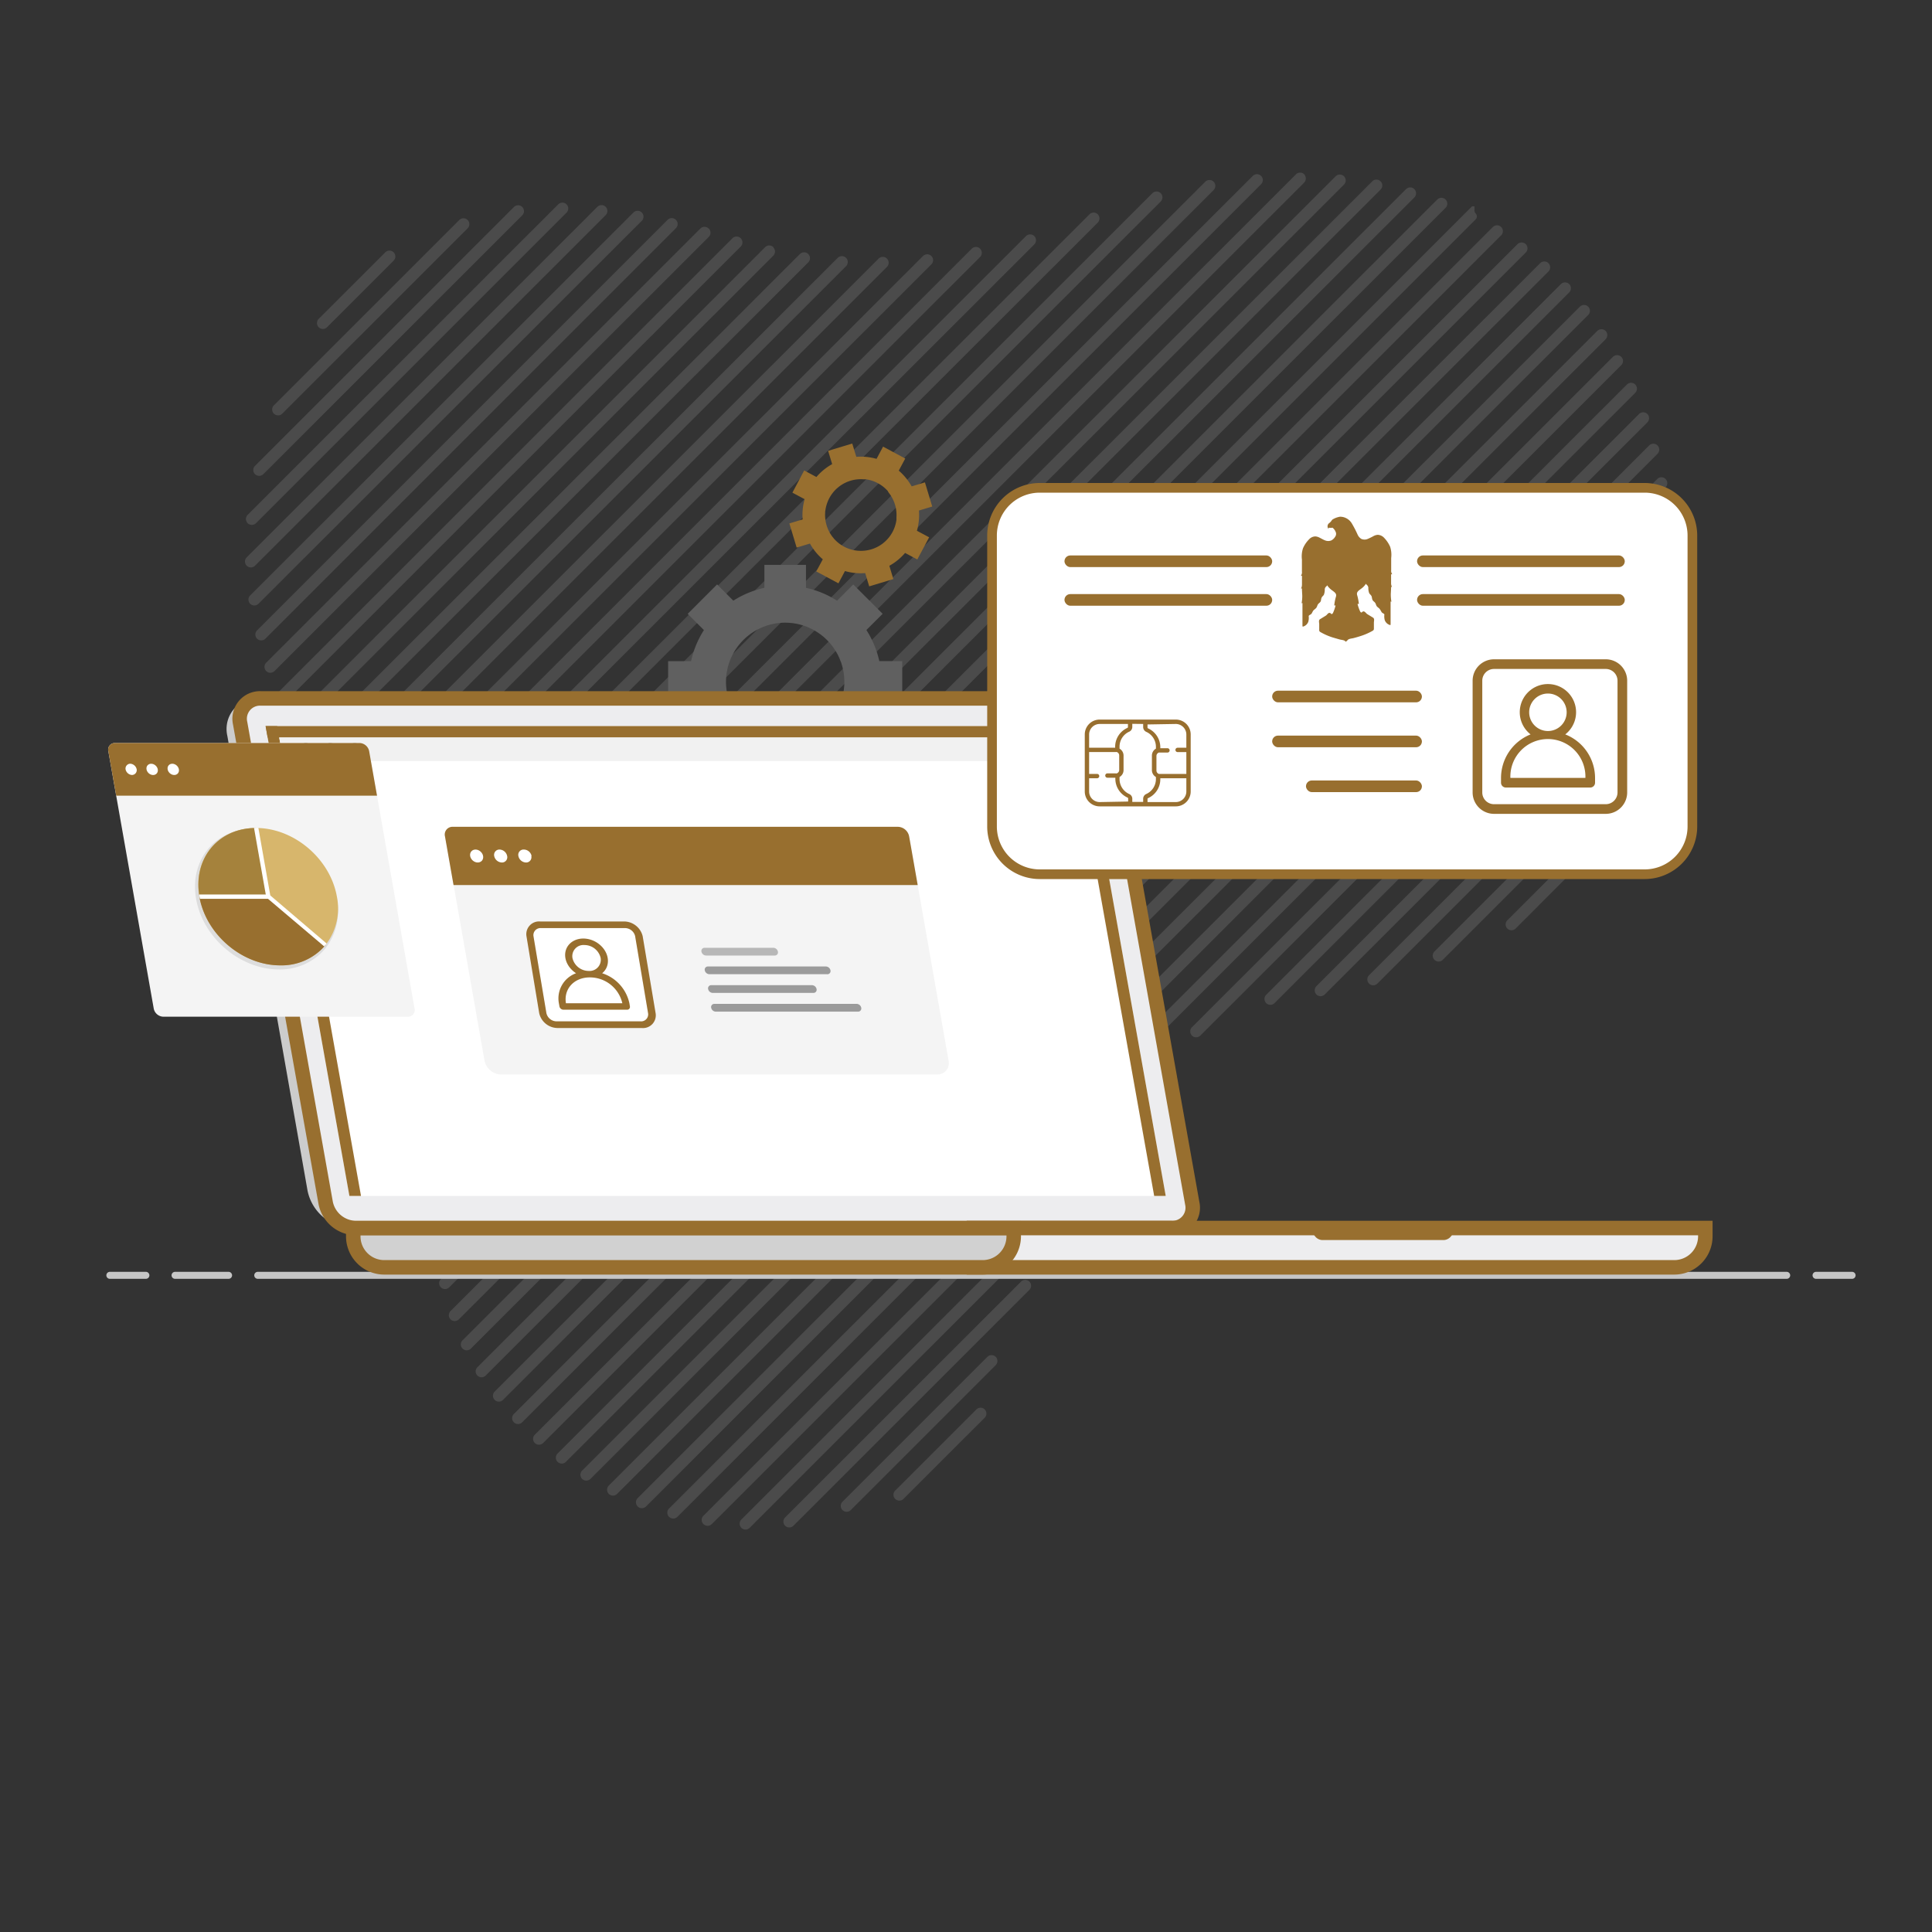 <svg xmlns="http://www.w3.org/2000/svg" viewBox="0 0 400 400"><rect x="0" y="0" width="400" height="400" fill="#333333" stroke="none"/><defs><style>.cls-1{opacity:0.16;}.cls-2{fill:#ccc;}.cls-3{fill:#c6c6c6;}.cls-4{fill:#606060;}.cls-5{fill:#986f2f;}.cls-6{fill:#ededef;}.cls-6,.cls-8{stroke:#986f2f;stroke-miterlimit:10;stroke-width:3px;}.cls-7{fill:#fff;}.cls-8{fill:#d1d1d1;}.cls-9{fill:#f1f1f1;}.cls-10{fill:#5e5e5e;}.cls-11{fill:#f4f4f4;}.cls-12{fill:#b7b7b7;}.cls-13{fill:#9b9b9b;}.cls-14{fill:#ddd;}.cls-15{fill:#d7b66c;}.cls-16{fill:#a5823c;}</style></defs><g id="Pattern"><g id="Group_1051" data-name="Group 1051"><g id="Group_695-2" data-name="Group 695-2"><g id="Group_614-2" data-name="Group 614-2"><g id="Group_608-2" data-name="Group 608-2" class="cls-1"><g id="Group_559-2" data-name="Group 559-2"><path id="Path_663-2" data-name="Path 663-2" class="cls-2" d="M81.5,52.24h0a1.22,1.22,0,0,1,0,1.72h0L67.71,67.75a1.22,1.22,0,0,1-1.73,0h0A1.23,1.23,0,0,1,66,66h0L79.77,52.24a1.24,1.24,0,0,1,1.73,0Z"/></g><g id="Group_560-2" data-name="Group 560-2"><path id="Path_664-2" data-name="Path 664-2" class="cls-2" d="M96.82,45.55h0a1.23,1.23,0,0,1,0,1.72L58.43,85.65a1.23,1.23,0,0,1-1.72,0h0a1.23,1.23,0,0,1,0-1.73h0L95.09,45.55a1.21,1.21,0,0,1,1.72,0Z"/></g><g id="Group_561-2" data-name="Group 561-2"><path id="Path_665-2" data-name="Path 665-2" class="cls-2" d="M108.13,42.86h0a1.23,1.23,0,0,1,0,1.72h0L54.52,98.17a1.23,1.23,0,0,1-1.72,0h0a1.21,1.21,0,0,1,0-1.72l53.6-53.59A1.22,1.22,0,0,1,108.13,42.86Z"/></g><g id="Group_562-2" data-name="Group 562-2"><path id="Path_666-2" data-name="Path 666-2" class="cls-2" d="M117.29,42.31h0a1.21,1.21,0,0,1,0,1.72h0L53,108.32a1.24,1.24,0,0,1-1.73,0h0a1.23,1.23,0,0,1,0-1.72l64.31-64.29a1.21,1.21,0,0,1,1.72,0Z"/></g><g id="Group_563-2" data-name="Group 563-2"><path id="Path_667-2" data-name="Path 667-2" class="cls-2" d="M125.4,42.82h0a1.23,1.23,0,0,1,0,1.72h0L52.8,117.12a1.22,1.22,0,0,1-1.73,0h0a1.23,1.23,0,0,1,0-1.72h0l72.61-72.58A1.23,1.23,0,0,1,125.4,42.82Z"/></g><g id="Group_564-2" data-name="Group 564-2"><path id="Path_668-2" data-name="Path 668-2" class="cls-2" d="M132.87,44h0a1.21,1.21,0,0,1,0,1.72h0L53.52,125a1.22,1.22,0,0,1-1.73,0h0a1.23,1.23,0,0,1,0-1.72h0L131.15,44a1.21,1.21,0,0,1,1.72,0Z"/></g><g id="Group_565-2" data-name="Group 565-2"><path id="Path_669-2" data-name="Path 669-2" class="cls-2" d="M139.94,45.51h0a1.22,1.22,0,0,1,0,1.73h0l-85,85a1.23,1.23,0,0,1-1.72,0h0a1.24,1.24,0,0,1,0-1.73h0l85-85a1.23,1.23,0,0,1,1.72,0Z"/></g><g id="Group_566-2" data-name="Group 566-2"><path id="Path_670-2" data-name="Path 670-2" class="cls-2" d="M146.75,47.32h0a1.23,1.23,0,0,1,0,1.72h0L56.84,138.93a1.22,1.22,0,0,1-1.73,0h0a1.23,1.23,0,0,1,0-1.72h0L145,47.32a1.24,1.24,0,0,1,1.73,0Z"/></g><g id="Group_567-2" data-name="Group 567-2"><path id="Path_671-2" data-name="Path 671-2" class="cls-2" d="M153.36,49.33h0a1.21,1.21,0,0,1,0,1.72L59.21,145.17a1.21,1.21,0,0,1-1.72,0h0a1.21,1.21,0,0,1,0-1.72l94.15-94.12a1.21,1.21,0,0,1,1.72,0Z"/></g><g id="Group_568-2" data-name="Group 568-2"><path id="Path_672-2" data-name="Path 672-2" class="cls-2" d="M160.1,51.22h0a1.23,1.23,0,0,1,0,1.72h0L62,151a1.21,1.21,0,0,1-1.72,0h0a1.21,1.21,0,0,1,0-1.72h0l98.13-98.1a1.21,1.21,0,0,1,1.72,0Z"/></g><g id="Group_569-2" data-name="Group 569-2"><path id="Path_673-2" data-name="Path 673-2" class="cls-2" d="M167.34,52.59h0a1.22,1.22,0,0,1,0,1.73L65,156.59a1.23,1.23,0,0,1-1.72,0h0a1.21,1.21,0,0,1,0-1.72h0L165.62,52.59a1.23,1.23,0,0,1,1.72,0Z"/></g><g id="Group_570-2" data-name="Group 570-2"><path id="Path_674-2" data-name="Path 674-2" class="cls-2" d="M175.17,53.39h0a1.23,1.23,0,0,1,0,1.72h0L68.2,162a1.21,1.21,0,0,1-1.72,0h0a1.23,1.23,0,0,1,0-1.72l107-106.93A1.22,1.22,0,0,1,175.17,53.39Z"/></g><g id="Group_571-2" data-name="Group 571-2"><path id="Path_675-2" data-name="Path 675-2" class="cls-2" d="M183.63,53.54h0a1.21,1.21,0,0,1,0,1.72L71.2,167.66a1.23,1.23,0,0,1-1.72,0h0a1.21,1.21,0,0,1,0-1.72h0L181.91,53.54A1.21,1.21,0,0,1,183.63,53.54Z"/></g><g id="Group_572-2" data-name="Group 572-2"><path id="Path_676-2" data-name="Path 676-2" class="cls-2" d="M192.83,53h0a1.22,1.22,0,0,1,0,1.73h0L74,173.47a1.23,1.23,0,0,1-1.72,0h0a1.22,1.22,0,0,1,0-1.73L191.11,53A1.23,1.23,0,0,1,192.83,53Z"/></g><g id="Group_573-2" data-name="Group 573-2"><path id="Path_677-2" data-name="Path 677-2" class="cls-2" d="M202.92,51.49h0a1.23,1.23,0,0,1,0,1.72h0L76.63,179.47a1.24,1.24,0,0,1-1.73,0h0a1.23,1.23,0,0,1,0-1.72h0L201.19,51.49a1.22,1.22,0,0,1,1.73,0Z"/></g><g id="Group_574-2" data-name="Group 574-2"><path id="Path_678-2" data-name="Path 678-2" class="cls-2" d="M214.14,48.88h0a1.22,1.22,0,0,1,0,1.72h0L79,185.68a1.21,1.21,0,0,1-1.72,0h0a1.21,1.21,0,0,1,0-1.72h0L212.42,48.88A1.23,1.23,0,0,1,214.14,48.88Z"/></g><g id="Group_575-2" data-name="Group 575-2"><path id="Path_679-2" data-name="Path 679-2" class="cls-2" d="M227.28,44.37h0a1.23,1.23,0,0,1,0,1.72h0l-146.09,146a1.21,1.21,0,0,1-1.72,0h0a1.23,1.23,0,0,1,0-1.72h0l146.1-146a1.21,1.21,0,0,1,1.72,0Z"/></g><g id="Group_576-2" data-name="Group 576-2"><path id="Path_680-2" data-name="Path 680-2" class="cls-2" d="M240.32,40h0a1.23,1.23,0,0,1,0,1.72h0L83.1,198.84a1.21,1.21,0,0,1-1.72,0h0a1.21,1.21,0,0,1,0-1.72h0L238.59,40a1.23,1.23,0,0,1,1.72,0Z"/></g><g id="Group_577-2" data-name="Group 577-2"><path id="Path_681-2" data-name="Path 681-2" class="cls-2" d="M251.27,37.62h0a1.23,1.23,0,0,1,0,1.72h0L84.75,205.81a1.23,1.23,0,0,1-1.72,0h0a1.22,1.22,0,0,1,0-1.73h0L249.54,37.62a1.22,1.22,0,0,1,1.73,0Z"/></g><g id="Group_578-2" data-name="Group 578-2"><path id="Path_682-2" data-name="Path 682-2" class="cls-2" d="M261.1,36.42h0a1.23,1.23,0,0,1,0,1.72h0l-175,174.91a1.21,1.21,0,0,1-1.72,0h0a1.23,1.23,0,0,1,0-1.72h0l175-174.91a1.22,1.22,0,0,1,1.72,0Z"/></g><g id="Group_579-2" data-name="Group 579-2"><path id="Path_683-2" data-name="Path 683-2" class="cls-2" d="M270,36.09h0a1.24,1.24,0,0,1,0,1.73L87.25,220.54a1.22,1.22,0,0,1-1.72,0h0a1.23,1.23,0,0,1,0-1.72h0L268.32,36.09a1.23,1.23,0,0,1,1.72,0Z"/></g><g id="Group_580-2" data-name="Group 580-2"><path id="Path_684-2" data-name="Path 684-2" class="cls-2" d="M278.26,36.5h0a1.23,1.23,0,0,1,0,1.72h0l-190.1,190a1.24,1.24,0,0,1-1.73,0h0a1.23,1.23,0,0,1,0-1.72l190.1-190A1.22,1.22,0,0,1,278.26,36.5Z"/></g><g id="Group_581-2" data-name="Group 581-2"><path id="Path_685-2" data-name="Path 685-2" class="cls-2" d="M285.83,37.54h0a1.21,1.21,0,0,1,0,1.72h0L88.91,236.13a1.24,1.24,0,0,1-1.73,0h0a1.24,1.24,0,0,1,0-1.73L284.11,37.54a1.21,1.21,0,0,1,1.72,0Z"/></g><g id="Group_582-2" data-name="Group 582-2"><path id="Path_686-2" data-name="Path 686-2" class="cls-2" d="M292.83,39.16h0a1.23,1.23,0,0,1,0,1.72h0L89.61,244a1.21,1.21,0,0,1-1.72,0h0a1.22,1.22,0,0,1,0-1.72h0L291.1,39.16a1.22,1.22,0,0,1,1.73,0Z"/></g><g id="Group_583-2" data-name="Group 583-2"><path id="Path_687-2" data-name="Path 687-2" class="cls-2" d="M299.29,41.31h0a1.21,1.21,0,0,1,0,1.72h0L90.41,251.86a1.24,1.24,0,0,1-1.73,0h0a1.24,1.24,0,0,1,0-1.73h0L297.57,41.31A1.21,1.21,0,0,1,299.29,41.31Z"/></g><g id="Group_584-2" data-name="Group 584-2"><path id="Path_688-2" data-name="Path 688-2" class="cls-2" d="M304.77,42.72h.5v.87a.88.88,0,0,0,.25.61h0a.86.86,0,0,1,0,1.21l-214,214a1.23,1.23,0,0,1-1.72,0h0a1.24,1.24,0,0,1,0-1.73Z"/></g><g id="Group_585-2" data-name="Group 585-2"><path id="Path_689-2" data-name="Path 689-2" class="cls-2" d="M310.8,47h0a1.21,1.21,0,0,1,0,1.72h0L93,266.53a1.22,1.22,0,0,1-1.72,0h0a1.21,1.21,0,0,1,0-1.72h0L309.08,47A1.21,1.21,0,0,1,310.8,47Z"/></g><g id="Group_586-2" data-name="Group 586-2"><path id="Path_690-2" data-name="Path 690-2" class="cls-2" d="M315.9,50.56h0a1.23,1.23,0,0,1,0,1.72h0L95,273.16a1.23,1.23,0,0,1-1.72,0h0a1.23,1.23,0,0,1,0-1.72h0L314.17,50.56a1.22,1.22,0,0,1,1.73,0Z"/></g><g id="Group_587-2" data-name="Group 587-2"><path id="Path_691-2" data-name="Path 691-2" class="cls-2" d="M320.59,54.49h0a1.22,1.22,0,0,1,0,1.72h0l-223.1,223a1.21,1.21,0,0,1-1.72,0h0a1.21,1.21,0,0,1,0-1.72h0l223.1-223a1.21,1.21,0,0,1,1.72,0Z"/></g><g id="Group_588-2" data-name="Group 588-2"><path id="Path_692-2" data-name="Path 692-2" class="cls-2" d="M324.89,58.82h0a1.23,1.23,0,0,1,0,1.72L100.56,284.79a1.21,1.21,0,0,1-1.72,0h0a1.21,1.21,0,0,1,0-1.72h0L323.16,58.82a1.23,1.23,0,0,1,1.73,0Z"/></g><g id="Group_589-2" data-name="Group 589-2"><path id="Path_693-2" data-name="Path 693-2" class="cls-2" d="M328.82,63.49h0a1.21,1.21,0,0,1,0,1.72h0L104.14,289.83a1.21,1.21,0,0,1-1.72,0h0a1.21,1.21,0,0,1,0-1.72h0L327.1,63.49A1.23,1.23,0,0,1,328.82,63.49Z"/></g><g id="Group_590-2" data-name="Group 590-2"><path id="Path_694-2" data-name="Path 694-2" class="cls-2" d="M332.42,68.51h0a1.24,1.24,0,0,1,0,1.73h0L108.11,294.47a1.22,1.22,0,0,1-1.72,0h0a1.21,1.21,0,0,1,0-1.72h0L330.7,68.51a1.23,1.23,0,0,1,1.72,0Z"/></g><g id="Group_591-2" data-name="Group 591-2"><path id="Path_695-2" data-name="Path 695-2" class="cls-2" d="M335.67,73.88h0a1.22,1.22,0,0,1,0,1.72h0L112.45,298.76a1.23,1.23,0,0,1-1.72,0h0a1.21,1.21,0,0,1,0-1.72h0L333.94,73.88a1.24,1.24,0,0,1,1.73,0Z"/></g><g id="Group_592-2" data-name="Group 592-2"><path id="Path_696-2" data-name="Path 696-2" class="cls-2" d="M338.56,79.61h0a1.23,1.23,0,0,1,0,1.72h0L117.16,302.66a1.21,1.21,0,0,1-1.72,0h0a1.22,1.22,0,0,1,0-1.72h0L336.84,79.61A1.21,1.21,0,0,1,338.56,79.61Z"/></g><g id="Group_593-2" data-name="Group 593-2"><path id="Path_697-2" data-name="Path 697-2" class="cls-2" d="M341.07,85.71h0a1.24,1.24,0,0,1,0,1.73L122.25,306.19a1.23,1.23,0,0,1-1.72,0h0a1.22,1.22,0,0,1,0-1.73L339.35,85.71A1.23,1.23,0,0,1,341.07,85.71Z"/></g><g id="Group_594-2" data-name="Group 594-2"><path id="Path_698-2" data-name="Path 698-2" class="cls-2" d="M343.18,92.23h0a1.23,1.23,0,0,1,0,1.72h0L127.77,309.29a1.22,1.22,0,0,1-1.73,0h0a1.23,1.23,0,0,1,0-1.72h0L341.45,92.22A1.23,1.23,0,0,1,343.18,92.23Z"/></g><g id="Group_595-2" data-name="Group 595-2"><path id="Path_699-2" data-name="Path 699-2" class="cls-2" d="M344.84,99.18h0a1.21,1.21,0,0,1,0,1.72h0l-211.09,211a1.24,1.24,0,0,1-1.73,0h0a1.24,1.24,0,0,1,0-1.73l211.1-211a1.21,1.21,0,0,1,1.72,0Z"/></g><g id="Group_596-2" data-name="Group 596-2"><path id="Path_700-2" data-name="Path 700-2" class="cls-2" d="M346,106.64h0a1.21,1.21,0,0,1,0,1.72h0L140.24,314.05a1.23,1.23,0,0,1-1.72,0h0a1.22,1.22,0,0,1,0-1.73h0L344.27,106.64a1.21,1.21,0,0,1,1.72,0Z"/></g><g id="Group_597-2" data-name="Group 597-2"><path id="Path_701-2" data-name="Path 701-2" class="cls-2" d="M229.67,231.55h0a1.23,1.23,0,0,1,0,1.72h0l-82.31,82.28a1.23,1.23,0,0,1-1.72,0h0a1.22,1.22,0,0,1,0-1.73h0L228,231.55a1.23,1.23,0,0,1,1.72,0Z"/></g><g id="Group_598-2" data-name="Group 598-2"><path id="Path_702-2" data-name="Path 702-2" class="cls-2" d="M346.57,114.69h0a1.21,1.21,0,0,1,0,1.72h0l-98.06,98a1.24,1.24,0,0,1-1.73,0h0a1.24,1.24,0,0,1,0-1.73h0l98.07-98a1.21,1.21,0,0,1,1.72,0Z"/></g><g id="Group_599-2" data-name="Group 599-2"><path id="Path_703-2" data-name="Path 703-2" class="cls-2" d="M219.15,250.68h0a1.22,1.22,0,0,1,0,1.72h0l-63.94,63.92a1.21,1.21,0,0,1-1.72,0h0a1.23,1.23,0,0,1,0-1.72h0l63.94-63.92a1.21,1.21,0,0,1,1.72,0Z"/></g><g id="Group_600-2" data-name="Group 600-2"><path id="Path_704-2" data-name="Path 704-2" class="cls-2" d="M346.42,123.45h0a1.22,1.22,0,0,1,0,1.72h0l-82.54,82.51a1.22,1.22,0,0,1-1.73,0h0a1.23,1.23,0,0,1,0-1.72h0l82.55-82.52a1.23,1.23,0,0,1,1.72,0Z"/></g><g id="Group_601-2" data-name="Group 601-2"><path id="Path_705-2" data-name="Path 705-2" class="cls-2" d="M213.12,265.33h0a1.21,1.21,0,0,1,0,1.72h0l-48.85,48.84a1.23,1.23,0,0,1-1.72,0h0a1.22,1.22,0,0,1,0-1.72h0l48.85-48.83a1.21,1.21,0,0,1,1.72,0Z"/></g><g id="Group_602-2" data-name="Group 602-2"><path id="Path_706-2" data-name="Path 706-2" class="cls-2" d="M345.32,133.17h0a1.24,1.24,0,0,1,0,1.73l-71.05,71a1.23,1.23,0,0,1-1.72,0h0a1.24,1.24,0,0,1,0-1.73h0l71-71a1.24,1.24,0,0,1,1.73,0Z"/></g><g id="Group_603-2" data-name="Group 603-2"><path id="Path_707-2" data-name="Path 707-2" class="cls-2" d="M206.15,280.91h0a1.24,1.24,0,0,1,0,1.73h0l-30,30a1.21,1.21,0,0,1-1.72,0h0a1.21,1.21,0,0,1,0-1.72h0l30-30A1.23,1.23,0,0,1,206.15,280.91Z"/></g><g id="Group_604-2" data-name="Group 604-2"><path id="Path_708-2" data-name="Path 708-2" class="cls-2" d="M203.87,291.81h0a1.23,1.23,0,0,1,0,1.72h0l-16.81,16.8a1.21,1.21,0,0,1-1.72,0h0a1.21,1.21,0,0,1,0-1.72h0l16.81-16.8a1.21,1.21,0,0,1,1.72,0Z"/></g><g id="Group_605-2" data-name="Group 605-2"><path id="Path_709-2" data-name="Path 709-2" class="cls-2" d="M342.79,144.31h0a1.21,1.21,0,0,1,0,1.72h0l-57.62,57.61a1.23,1.23,0,0,1-1.72,0h0a1.22,1.22,0,0,1,0-1.73l57.62-57.6a1.21,1.21,0,0,1,1.72,0Z"/></g><g id="Group_606-2" data-name="Group 606-2"><path id="Path_710-2" data-name="Path 710-2" class="cls-2" d="M337.52,158.2h0a1.21,1.21,0,0,1,0,1.72l-38.81,38.8a1.21,1.21,0,0,1-1.72,0h0a1.21,1.21,0,0,1,0-1.72h0l38.81-38.8A1.21,1.21,0,0,1,337.52,158.2Z"/></g><g id="Group_607-2" data-name="Group 607-2"><path id="Path_711-2" data-name="Path 711-2" class="cls-2" d="M331,173.29h0a1.21,1.21,0,0,1,0,1.72h0L313.8,192.25a1.23,1.23,0,0,1-1.72,0h0a1.23,1.23,0,0,1,0-1.72h0l17.24-17.23A1.21,1.21,0,0,1,331,173.29Z"/></g></g></g></g></g></g><g id="Laptop_Show_info" data-name="Laptop Show info"><path class="cls-3" d="M369.91,264.77H53.37a.73.73,0,0,1-.73-.72h0a.73.73,0,0,1,.73-.73H369.91a.73.73,0,0,1,.73.73h0A.73.73,0,0,1,369.91,264.77Zm-322.59,0H36.25a.73.73,0,0,1-.73-.72h0a.73.73,0,0,1,.73-.73H47.32a.73.73,0,0,1,.73.73h0A.73.73,0,0,1,47.32,264.77Zm-17.12,0H22.75a.73.73,0,0,1-.73-.72h0a.73.73,0,0,1,.73-.73H30.2a.73.73,0,0,1,.73.73h0A.73.73,0,0,1,30.2,264.77Zm353.21,0H376a.73.73,0,0,1-.73-.72h0a.73.73,0,0,1,.73-.73h7.45a.73.73,0,0,1,.73.73h0A.73.73,0,0,1,383.41,264.77Z"/><path class="cls-4" d="M182.74,127.08,176.66,121l-3.36,3.36a19.92,19.92,0,0,0-6.43-2.66v-4.75h-8.61v4.75h0a19.92,19.92,0,0,0-6.43,2.66L148.47,121l-6.09,6.09,3.36,3.36a19.7,19.7,0,0,0-2.66,6.43h-4.75v8.61h4.75a19.7,19.7,0,0,0,2.66,6.43l-3.36,3.36,6.09,6.09,3.36-3.36a19.92,19.92,0,0,0,6.43,2.66v4.75h8.61v-4.75h0A19.92,19.92,0,0,0,173.3,158l3.36,3.36,6.08-6.09-3.35-3.36a20.15,20.15,0,0,0,2.66-6.43h4.75v-8.61h-4.75a20,20,0,0,0-2.67-6.43l3.36-3.36Zm-8.7,9.79a12.38,12.38,0,0,1,0,8.61c-.1.26-.21.51-.32.76a12.12,12.12,0,0,1-2.49,3.6,12.38,12.38,0,0,1-3.6,2.49c-.25.12-.51.22-.76.32a12.33,12.33,0,0,1-8.61,0c-.26-.1-.52-.2-.77-.32a12.24,12.24,0,0,1-6.08-6.09c-.12-.25-.22-.5-.32-.76a12.27,12.27,0,0,1,0-8.61c.09-.26.2-.51.32-.77a12.27,12.27,0,0,1,6.08-6.08c.25-.12.51-.22.77-.32a12.27,12.27,0,0,1,8.61,0c.25.1.51.2.76.32a12.31,12.31,0,0,1,6.09,6.09C173.83,136.36,173.94,136.61,174,136.87Z"/><path class="cls-5" d="M187.42,94.93l-4.59-2.46L181.48,95a12,12,0,0,0-4.19-.42l-.84-2.75-5,1.51.84,2.75h0a11.88,11.88,0,0,0-3.26,2.67l-2.53-1.36L164.06,102l2.53,1.35a12,12,0,0,0-.41,4.19l-2.75.83,1.51,5,2.75-.83a12,12,0,0,0,2.66,3.26L169,118.31l4.59,2.46,1.35-2.54a11.72,11.72,0,0,0,4.19.42l.83,2.75,5-1.51-.83-2.75h0a12,12,0,0,0,3.26-2.66l2.53,1.35,2.45-4.59-2.53-1.35a12.19,12.19,0,0,0,.42-4.19h0l2.75-.83-1.51-5-2.75.83a12.21,12.21,0,0,0-2.67-3.26Zm-3.33,7.19a7.39,7.39,0,0,1,1.51,5c0,.17,0,.33,0,.5a7.35,7.35,0,0,1-2.46,4.59l-.38.32a7.43,7.43,0,0,1-5,1.5,4,4,0,0,1-.5-.05,7.4,7.4,0,0,1-4.59-2.45l-.32-.39a7.49,7.49,0,0,1-1.51-5c0-.17,0-.33.05-.5a7.6,7.6,0,0,1,.82-2.52,7.43,7.43,0,0,1,1.64-2.07l.39-.32a7.42,7.42,0,0,1,5-1.5l.5,0a7.41,7.41,0,0,1,4.58,2.45C183.89,101.86,184,102,184.09,102.12Z"/><path class="cls-2" d="M84,254.25H72.8a9.66,9.66,0,0,1-9.13-7.76l-16.6-94.13a6.33,6.33,0,0,1,6.39-7.76H64.62a9.66,9.66,0,0,1,9.13,7.76l16.6,94.13A6.33,6.33,0,0,1,84,254.25Z"/><path class="cls-6" d="M242.51,254.25H73.56a6.46,6.46,0,0,1-6.12-5.14L49.72,149.74A4.21,4.21,0,0,1,54,144.6H223a6.46,6.46,0,0,1,6.12,5.14l17.72,99.37A4.21,4.21,0,0,1,242.51,254.25Z"/><polygon class="cls-7" points="224 150.32 241.35 247.6 72.34 247.6 54.99 150.32 224 150.32"/><polygon class="cls-5" points="57.39 150.32 54.99 150.32 72.34 247.6 74.74 247.6 57.39 150.32"/><polygon class="cls-5" points="224 150.32 221.6 150.32 238.96 247.6 241.35 247.6 224 150.32"/><polygon class="cls-5" points="54.99 150.32 55.41 152.69 224.43 152.69 224 150.32 54.99 150.32"/><path class="cls-6" d="M346.64,262.39h-145v-8.14H353.07V256A6.43,6.43,0,0,1,346.64,262.39Z"/><path class="cls-8" d="M203.45,262.39H79.56A6.42,6.42,0,0,1,73.14,256v-1.71H209.88V256A6.43,6.43,0,0,1,203.45,262.39Z"/><path class="cls-5" d="M288.84,254.25h-17.9l1.33,1.72a2,2,0,0,0,1.57.77h25a2,2,0,0,0,1.57-.77l1.33-1.72Z"/><polygon class="cls-9" points="222.03 152.69 57.81 152.69 58.68 157.58 222.9 157.58 222.03 152.69"/><ellipse class="cls-10" cx="63.54" cy="155.14" rx="1.2" ry="1.43" transform="translate(-93.79 97.23) rotate(-47.52)"/><path class="cls-10" d="M69.92,155.14a1.07,1.07,0,0,1-1.08,1.31,1.62,1.62,0,0,1-1.54-1.31,1.06,1.06,0,0,1,1.08-1.31A1.63,1.63,0,0,1,69.92,155.14Z"/><ellipse class="cls-10" cx="73.67" cy="155.14" rx="1.2" ry="1.43" transform="translate(-90.5 104.71) rotate(-47.52)"/></g><g id="ID_card_dialogs" data-name="ID card + dialogs"><path class="cls-11" d="M194,222.46H103.7a3.59,3.59,0,0,1-3.39-2.88l-8-45.48a2.35,2.35,0,0,1,2.38-2.88H185a3.59,3.59,0,0,1,3.39,2.88l8,45.48A2.35,2.35,0,0,1,194,222.46Z"/><path class="cls-5" d="M92.13,173.18l1.77,10.06H190l-1.77-10.06a2.44,2.44,0,0,0-2.31-2H93.74A1.6,1.6,0,0,0,92.13,173.18Z"/><ellipse class="cls-7" cx="98.68" cy="177.23" rx="1.23" ry="1.46" transform="translate(-98.67 130.32) rotate(-47.52)"/><path class="cls-7" d="M105,177.23a1.09,1.09,0,0,1-1.1,1.34,1.67,1.67,0,0,1-1.58-1.34,1.1,1.1,0,0,1,1.11-1.34A1.66,1.66,0,0,1,105,177.23Zm5,0a1.09,1.09,0,0,1-1.1,1.34,1.66,1.66,0,0,1-1.57-1.34,1.09,1.09,0,0,1,1.1-1.34A1.66,1.66,0,0,1,110.06,177.23Z"/><path class="cls-12" d="M160.41,197.83H146.17a1,1,0,0,1-.94-.8h0a.65.65,0,0,1,.66-.8h14.23a1,1,0,0,1,.94.8h0A.65.65,0,0,1,160.41,197.83Z"/><path class="cls-13" d="M171.23,201.7H146.86a1,1,0,0,1-.94-.8h0a.65.65,0,0,1,.66-.8H171a1,1,0,0,1,.94.8h0A.65.65,0,0,1,171.23,201.7Zm-2.83,3.87H147.55a1,1,0,0,1-.94-.8h0a.65.65,0,0,1,.66-.8h20.85a1,1,0,0,1,.94.8h0A.65.65,0,0,1,168.4,205.57Zm9.3,3.88H148.24a1,1,0,0,1-1-.81h0a.66.66,0,0,1,.66-.8h29.47a1,1,0,0,1,.94.8h0A.66.66,0,0,1,177.7,209.45Z"/><path class="cls-7" d="M112,192.15a1.46,1.46,0,0,0-1.55,1.68l2.68,15.95a2.18,2.18,0,0,0,2.12,1.68h17.38a1.45,1.45,0,0,0,1.55-1.68l-2.68-15.95a2.17,2.17,0,0,0-2.11-1.68Z"/><path class="cls-5" d="M132.88,212.84H115.49a3.94,3.94,0,0,1-3.85-3.06L109,193.83a2.64,2.64,0,0,1,2.82-3.05h17.39a4,4,0,0,1,3.85,3.05l2.68,15.95A2.64,2.64,0,0,1,132.88,212.84ZM112,192.15a1.46,1.46,0,0,0-1.55,1.68l2.68,15.95a2.18,2.18,0,0,0,2.12,1.68h17.38a1.45,1.45,0,0,0,1.55-1.68l-2.68-15.95a2.17,2.17,0,0,0-2.11-1.68Z"/><path class="cls-5" d="M124.67,201.5c1.67-1.37,1.58-3.89-.2-5.64s-4.58-2.06-6.26-.69-1.59,3.89.2,5.64a5.2,5.2,0,0,0,.86.69,5.53,5.53,0,0,0-3.56,6.21l.12.67a.86.86,0,0,0,.84.67H129.8a.58.58,0,0,0,.62-.67l-.11-.67A8.39,8.39,0,0,0,124.67,201.5Zm-6.15-3.16a2.31,2.31,0,0,1,2.47-2.68,3.46,3.46,0,0,1,3.37,2.68,2.32,2.32,0,0,1-2.47,2.68A3.45,3.45,0,0,1,118.52,198.34Zm-1.35,9.37c-.49-3,1.72-5.35,4.94-5.35a6.9,6.9,0,0,1,6.74,5.35Z"/><path class="cls-11" d="M76.43,155.52l9.4,53.3a1.37,1.37,0,0,1-1.39,1.68H33.83a2.09,2.09,0,0,1-2-1.68l-9.4-53.3a1.38,1.38,0,0,1,1.39-1.69H74.45A2.1,2.1,0,0,1,76.43,155.52Z"/><path class="cls-5" d="M76.43,155.52l1.63,9.22h-54l-1.63-9.22a1.38,1.38,0,0,1,1.39-1.69H74.45A2.1,2.1,0,0,1,76.43,155.52Z"/><path class="cls-7" d="M28.3,159.29a1,1,0,0,1-1,1.16A1.45,1.45,0,0,1,26,159.29a1,1,0,0,1,1-1.17A1.45,1.45,0,0,1,28.3,159.29Z"/><ellipse class="cls-7" cx="31.5" cy="159.29" rx="1.07" ry="1.27" transform="translate(-107.25 74.95) rotate(-47.52)"/><ellipse class="cls-7" cx="35.87" cy="159.29" rx="1.07" ry="1.27" transform="translate(-105.83 78.17) rotate(-47.52)"/><path class="cls-14" d="M69.74,186.09a12.61,12.61,0,0,1-2.17,10l0,0-.21.26h0l-.1.12-.2.24,0,0a12.19,12.19,0,0,1-9.29,4c-7.91,0-15.45-6.29-17.08-14.13l-.09-.46c0-.15-.05-.31-.07-.46-1.12-7.69,4-13.89,11.63-14.12H53C60.93,171.75,68.35,178.19,69.74,186.09Z"/><path class="cls-15" d="M69.75,185.64a12.31,12.31,0,0,1-2.12,9.71l0,0-.2.25h0l-.1.11-.2.24,0,0A11.87,11.87,0,0,1,58,199.86c-7.7,0-15.06-6.12-16.64-13.77l-.09-.45c0-.15,0-.3-.07-.45-1.09-7.5,3.88-13.53,11.34-13.76h.9C61.16,171.66,68.39,177.94,69.75,185.64Z"/><path class="cls-5" d="M67.4,195.64l-.09.12-.22.25A11.89,11.89,0,0,1,58,199.87c-7.7,0-15.06-6.13-16.64-13.78l-.09-.45H55.52Z"/><path class="cls-16" d="M53,171.42l2.5,14.22H41.3c0-.15,0-.3-.07-.45-1.09-7.49,3.88-13.53,11.34-13.76Z"/><path class="cls-7" d="M67.63,195.35l0,0-.2.25h0l-.1.11-.2.24-11.69-9.9-.31-.26-2.54-14.4h.9l2.47,14Z"/><path class="cls-7" d="M55.44,185.19l.16.9H41.39l-.09-.45c0-.15,0-.3-.07-.45Z"/><rect class="cls-7" x="205.39" y="101" width="145" height="80" rx="9.87"/><path class="cls-5" d="M340.52,182H215.26a10.89,10.89,0,0,1-10.87-10.87V110.87A10.89,10.89,0,0,1,215.26,100H340.52a10.89,10.89,0,0,1,10.87,10.87v60.26A10.89,10.89,0,0,1,340.52,182ZM215.26,102a8.88,8.88,0,0,0-8.87,8.87v60.26a8.88,8.88,0,0,0,8.87,8.87H340.52a8.88,8.88,0,0,0,8.87-8.87V110.87a8.88,8.88,0,0,0-8.87-8.87Z"/><path class="cls-5" d="M332.45,168.5H309.32a4.44,4.44,0,0,1-4.43-4.44V140.94a4.44,4.44,0,0,1,4.43-4.44h23.13a4.44,4.44,0,0,1,4.44,4.44v23.12A4.44,4.44,0,0,1,332.45,168.5Zm-23.13-30a2.43,2.43,0,0,0-2.43,2.44v23.12a2.43,2.43,0,0,0,2.43,2.44h23.13a2.44,2.44,0,0,0,2.44-2.44V140.94a2.44,2.44,0,0,0-2.44-2.44Z"/><rect class="cls-5" x="270.39" y="161.59" width="24" height="2.41" rx="1.2"/><rect class="cls-5" x="263.39" y="152.3" width="31" height="2.41" rx="1.2"/><rect class="cls-5" x="263.39" y="143" width="31" height="2.41" rx="1.2"/><rect class="cls-5" x="293.39" y="115" width="43" height="2.41" rx="1.2"/><rect class="cls-5" x="293.39" y="123" width="43" height="2.41" rx="1.2"/><rect class="cls-5" x="220.39" y="115" width="43" height="2.41" rx="1.2"/><rect class="cls-5" x="220.39" y="123" width="43" height="2.41" rx="1.2"/><path class="cls-5" d="M224.59,152.06v11.81a3.08,3.08,0,0,0,3.09,3.08h15.76a3.08,3.08,0,0,0,3.08-3.08V152.06a3.08,3.08,0,0,0-3.08-3.08H227.68A3.08,3.08,0,0,0,224.59,152.06Zm3.09,14a2.19,2.19,0,0,1-2.19-2.18v-2.75h1.65a.45.45,0,0,0,.45-.45.45.45,0,0,0-.45-.45h-1.65V155.7H231a.78.78,0,0,1,.22,0h0a.75.75,0,0,1,.5.71v3a.75.75,0,0,1-.5.71h0a.78.78,0,0,1-.22,0h-1.72a.45.45,0,0,0-.45.45.45.45,0,0,0,.45.45h1.64v.21a4.29,4.29,0,0,0,2.54,3.91.18.18,0,0,1,.11.17v.64Zm17.94-4.93v2.75a2.19,2.19,0,0,1-2.18,2.18h-5.86v-.64a.18.18,0,0,1,.11-.17,4.29,4.29,0,0,0,2.54-3.91v-.21Zm-2.18-11.24a2.19,2.19,0,0,1,2.18,2.18v2.74h-1.81a.45.45,0,0,0-.45.45.45.45,0,0,0,.45.45h1.81v4.52h-5.47a.83.83,0,0,1-.22,0h0a.75.75,0,0,1-.5-.71v-3a.75.75,0,0,1,.5-.71h0a.85.85,0,0,1,.22,0h1.56a.45.45,0,0,0,.45-.45.45.45,0,0,0-.45-.45h-1.48v-.2a4.29,4.29,0,0,0-2.54-3.91.19.19,0,0,1-.11-.18v-.63Zm-6.76,0v.63a1.09,1.09,0,0,0,.64,1,3.39,3.39,0,0,1,2,3.09V155a1.66,1.66,0,0,0-.83,1.44v3a1.64,1.64,0,0,0,.83,1.43v.43a3.39,3.39,0,0,1-2,3.09,1.08,1.08,0,0,0-.64,1v.64h-2.25v-.64a1.08,1.08,0,0,0-.64-1,3.39,3.39,0,0,1-2-3.09v-.43a1.64,1.64,0,0,0,.83-1.43v-3a1.66,1.66,0,0,0-.83-1.44v-.42a3.39,3.39,0,0,1,2-3.09,1.08,1.08,0,0,0,.64-1v-.63Zm-3.15,0v.63a.19.19,0,0,1-.11.18,4.29,4.29,0,0,0-2.54,3.91v.2h-5.39v-2.74a2.19,2.19,0,0,1,2.19-2.18Z"/><path class="cls-5" d="M276.51,111l-.06.09a2,2,0,0,1-.84.81,1.77,1.77,0,0,1-1.22,0c-.43-.16-.83-.41-1.24-.61a2.14,2.14,0,0,0-.82-.23,1.81,1.81,0,0,0-1.3.6,6.06,6.06,0,0,0-1.26,1.86,5.43,5.43,0,0,0-.22,2.34l0,2.49a1.19,1.19,0,0,1-.21.85.24.24,0,0,0,.22,0c0,.62,0,1.23,0,1.85a1.78,1.78,0,0,1-.11.61,1.28,1.28,0,0,1-.09.22l.21-.07c-.05,0,.05,1.37.05,1.5a7.77,7.77,0,0,1-.14,1.59l.18-.05,0,4.74s0,.11.06.13a.15.15,0,0,0,.09,0,1.61,1.61,0,0,0,1.06-1,3,3,0,0,0,.09-1.08.2.2,0,0,1,0-.13c.1-.19.44-.26.58-.46s.22-.45.37-.64.48-.37.64-.61.18-.47.32-.68.4-.34.53-.56.1-.57.23-.83.33-.37.46-.58a3,3,0,0,0,.19-1.15.79.79,0,0,1,.19-.47s.36-.35.36-.35a.67.67,0,0,0,.07.18,4.14,4.14,0,0,0,.93.89c.3.23.73.49.8.9a1.11,1.11,0,0,1-.07.5,10.6,10.6,0,0,0-.32,1.7c.09,0,.18,0,.28,0a8.68,8.68,0,0,1-.52,1.51.67.67,0,0,1-.19.25.2.2,0,0,1-.17,0c-.05,0-.08-.07-.13-.11a.33.33,0,0,0-.3-.1c-.26,0-.49.43-.71.56l-1.14.7a.48.48,0,0,0-.16.12c-.21.24-.07.67-.07.95s0,.79,0,1.18a.43.43,0,0,0,.23.44,12.56,12.56,0,0,0,2.63,1.15l1.39.4c.32.08.92.11,1.15.36,0,0,0,.1.07.09a1,1,0,0,0,.38-.28s0-.06.07-.08c.23-.26.83-.29,1.15-.37s.93-.25,1.39-.4a12.76,12.76,0,0,0,2.63-1.14.45.45,0,0,0,.23-.45c0-.39,0-.78,0-1.17s.14-.72-.07-1a1.67,1.67,0,0,0-.16-.12l-1.14-.69c-.22-.14-.45-.52-.71-.56a.35.35,0,0,0-.31.09s-.07.09-.13.11a.16.16,0,0,1-.16,0,.6.6,0,0,1-.19-.25,8.68,8.68,0,0,1-.52-1.51h.28a10.8,10.8,0,0,0-.32-1.7,1.07,1.07,0,0,1-.07-.5c.07-.41.5-.67.8-.9a3.74,3.74,0,0,0,.93-.89.64.64,0,0,0,.06-.18s.34.31.37.35a.89.89,0,0,1,.19.48,2.77,2.77,0,0,0,.19,1.14c.13.21.35.36.46.58s.09.58.23.83.38.35.53.57.18.46.31.67.46.38.64.61a6.74,6.74,0,0,1,.38.64c.13.2.47.28.57.46a.2.2,0,0,1,0,.13,3,3,0,0,0,.09,1.08,1.65,1.65,0,0,0,1.06,1,.1.1,0,0,0,.09,0c.05,0,.06-.08.06-.13l0-4.74.17.05a8.46,8.46,0,0,1-.13-1.59c0-.13.09-1.48.05-1.5l.21.07a1.2,1.2,0,0,1-.09-.21,1.61,1.61,0,0,1-.11-.61c0-.62,0-1.24,0-1.86a.27.27,0,0,0,.23,0,1.23,1.23,0,0,1-.21-.86l0-2.49a5.44,5.44,0,0,0-.22-2.34,6.37,6.37,0,0,0-1.26-1.86,1.89,1.89,0,0,0-1.3-.6,2.14,2.14,0,0,0-.82.23,12.93,12.93,0,0,1-1.24.61,1.67,1.67,0,0,1-1.35,0,2,2,0,0,1-.76-.88,22.12,22.12,0,0,0-1.23-2.37,2.84,2.84,0,0,0-2.34-1.34c-.2,0-.4.07-.6.12a4,4,0,0,0-1.07.49l-.05.06c-.06.08-.12.15-.17.23a1.86,1.86,0,0,1-.42.42.82.82,0,0,0-.13,1.22c0-.07,0-.12,0-.17s0-.11.13-.09a2.15,2.15,0,0,0,.62,0,.09.09,0,0,1,.07,0,2,2,0,0,1,.62.81A1,1,0,0,1,276.51,111Z"/><path class="cls-5" d="M324.07,152.05a5.83,5.83,0,1,0-8.18-1,6.31,6.31,0,0,0,1,1,9.72,9.72,0,0,0-6.12,9v1a1,1,0,0,0,1,1h17.47a1,1,0,0,0,1-1v-1A9.7,9.7,0,0,0,324.07,152.05Zm-7.47-4.58a3.88,3.88,0,1,1,3.88,3.88A3.88,3.88,0,0,1,316.6,147.47Zm-3.89,13.59a7.77,7.77,0,1,1,15.53,0Z"/></g></svg>
